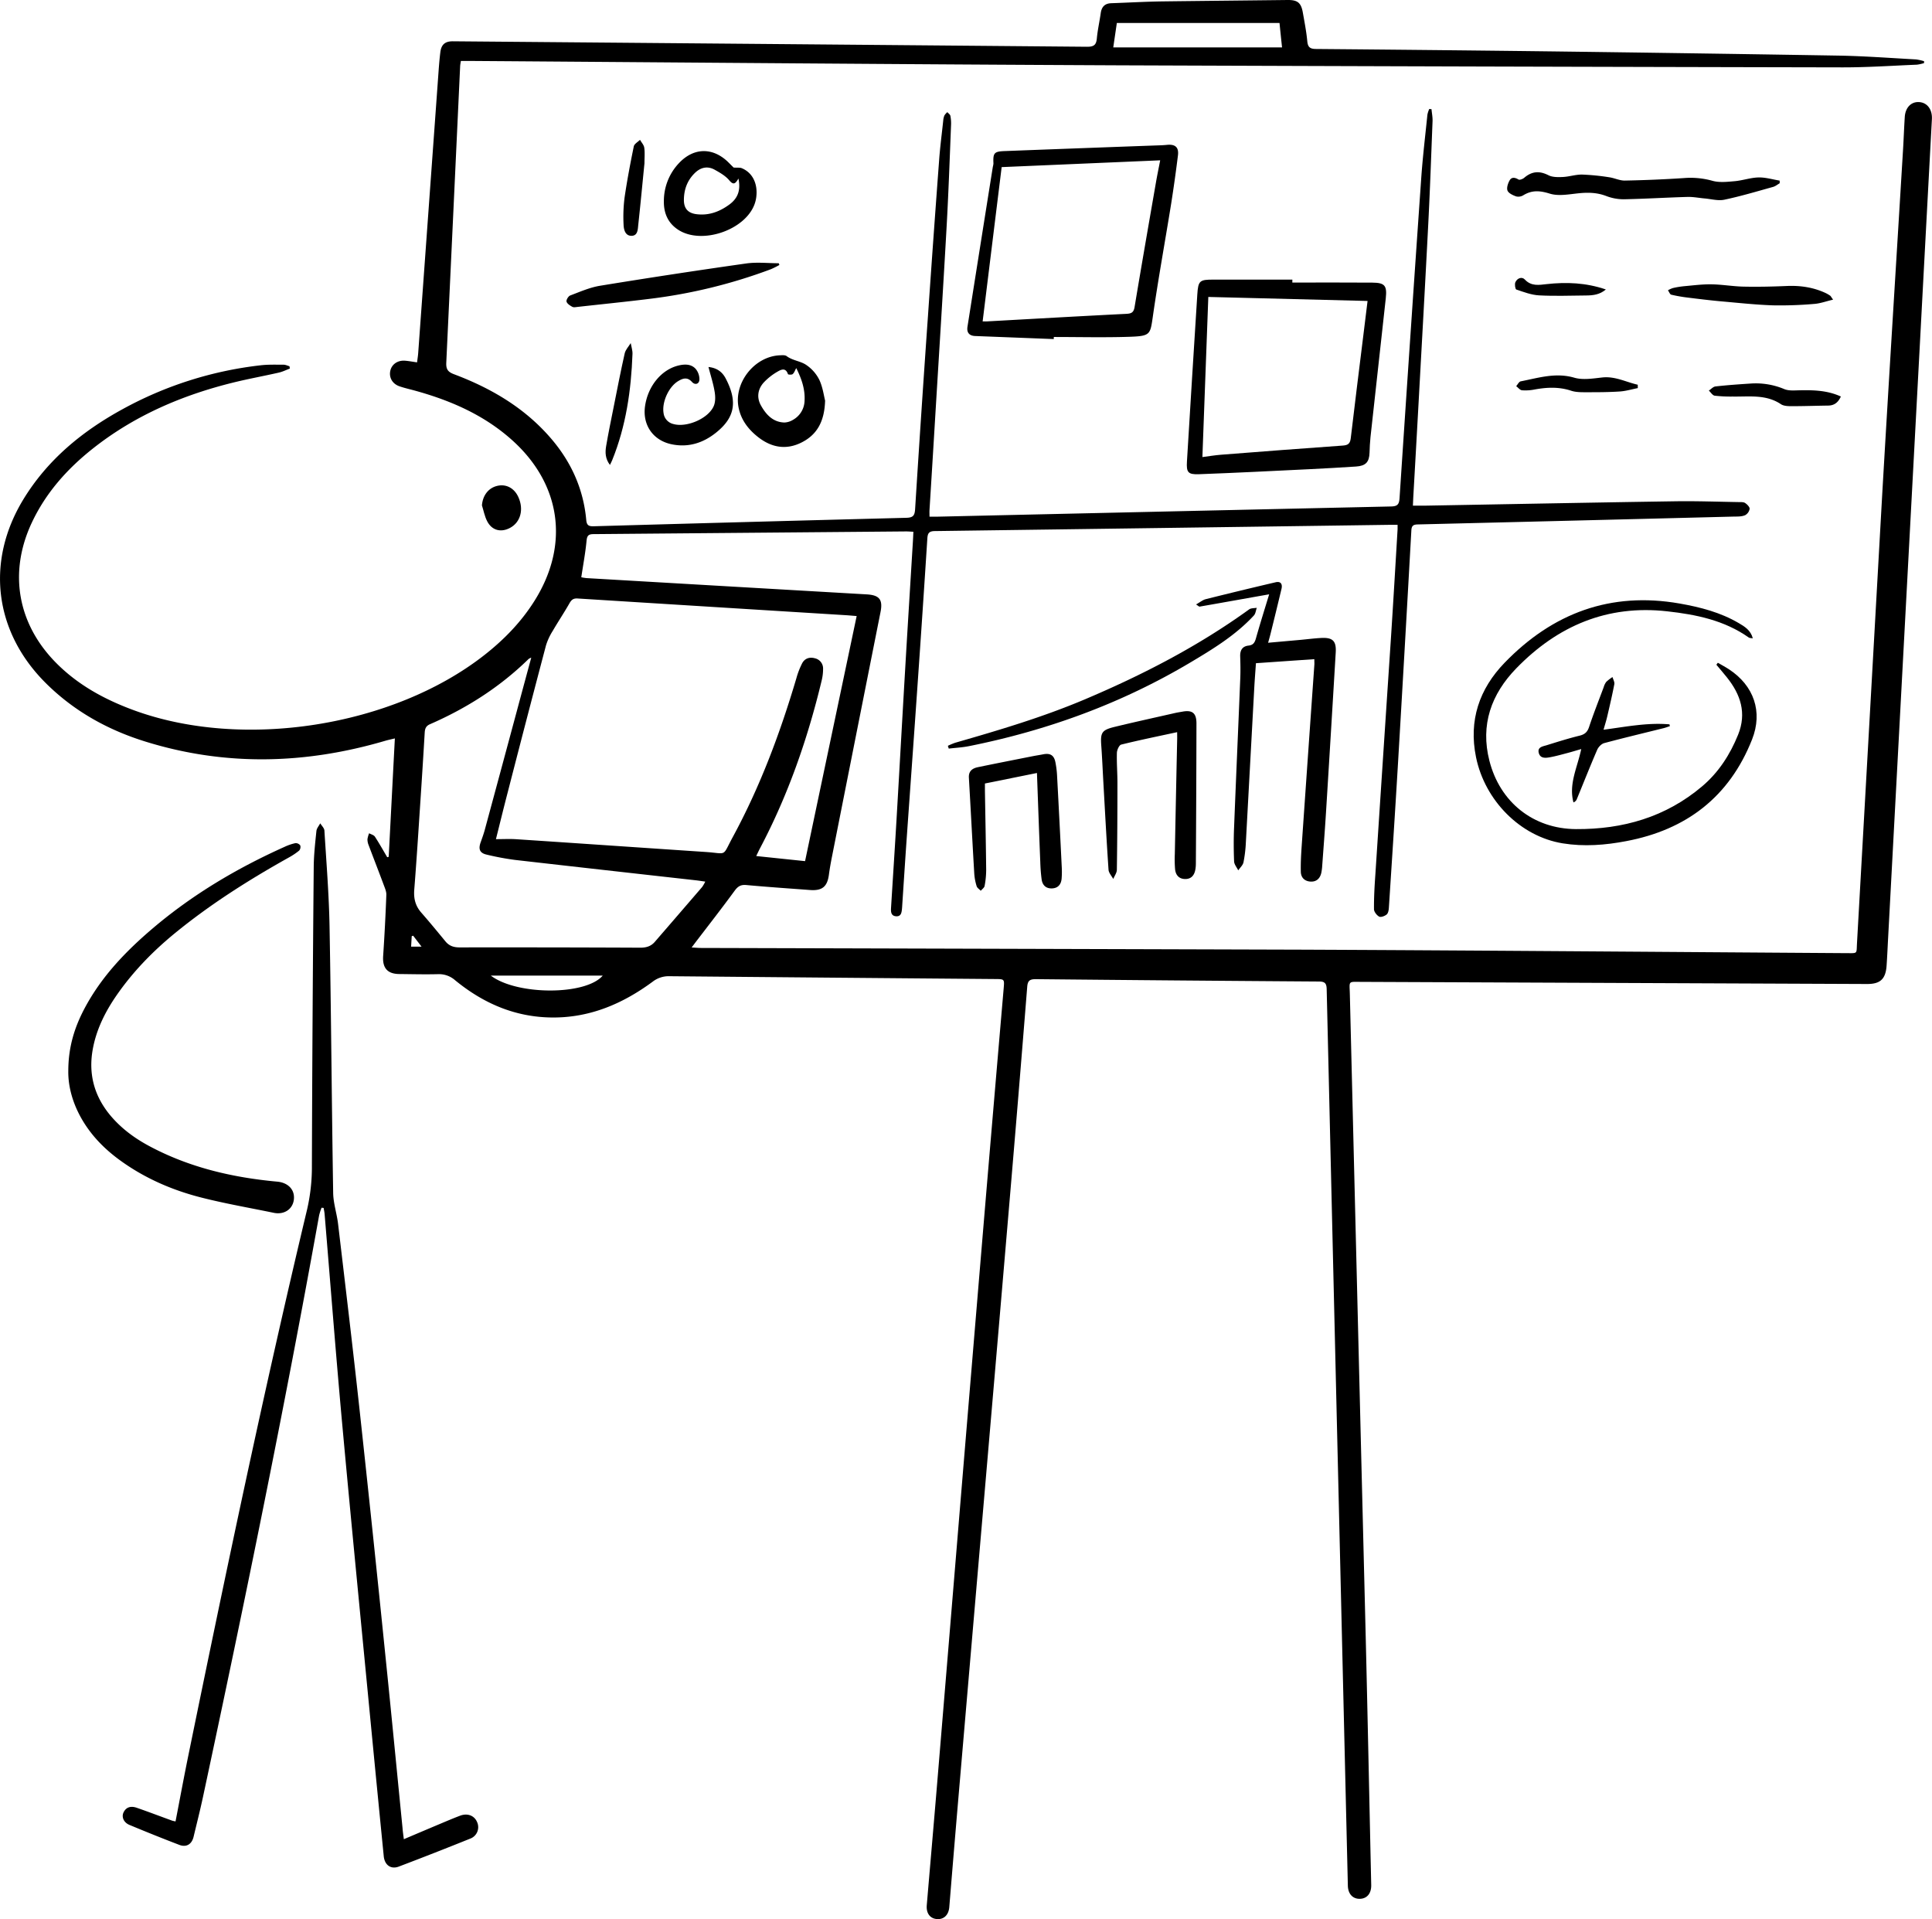 <svg xmlns="http://www.w3.org/2000/svg" viewBox="0 0 1435.97 1426.28"><g id="Vrstva_2" data-name="Vrstva 2"><g id="Vrstva_1-2" data-name="Vrstva 1"><path d="M288.91,636.79c1.51-29,3-58.09,4.57-88-2.94.72-5.13,1.17-7.26,1.8-59.39,17.43-118.87,19-178.31.5-28.1-8.73-53.26-22.78-74.22-43.75-38-38.06-44.35-90-16.45-136,18-29.62,43.82-50.8,73.81-67.21a277.92,277.92,0,0,1,102.73-32.65c5.6-.64,11.31-.43,17-.43,1.47,0,2.93.75,4.39,1.15.09.58.17,1.16.26,1.74-2.76,1-5.44,2.38-8.28,3-11,2.51-22.2,4.54-33.2,7.23-38.31,9.38-73.94,24.63-105.07,49.3-19.05,15.1-34.91,32.9-45.31,55.12-17.27,36.9-10.59,75,18.07,104,16.28,16.48,36.06,27.23,57.55,35.15,81.06,29.87,192.45,12.47,260.54-40.68,14.82-11.57,27.8-24.89,37.79-40.93,26-41.73,19.36-86.84-17.4-119.47-20.83-18.5-45.57-29.18-72.06-36.44-3.69-1-7.45-1.85-11.07-3.09-5.38-1.83-8.06-6.62-6.86-11.73,1.12-4.77,5.55-7.78,11-7.32,2.79.23,5.54.76,8.85,1.23.33-2.64.7-4.87.86-7.13q7.6-105,15.18-209.93c.32-4.49.72-9,1.26-13.44.71-5.76,3.57-8.17,9.34-8.12q235.74,2,471.47,4.06c5,0,6.7-1.43,7.14-6.22.58-6.29,2-12.49,2.89-18.76.65-4.67,3-7.22,7.81-7.38,12.49-.44,25-1.15,37.47-1.35C894.55.65,925.72.37,956.88,0c7.56-.09,10.18,2,11.48,9.46,1.24,7.06,2.63,14.12,3.29,21.24.43,4.53,2.21,5.67,6.55,5.7q88,.74,176,1.81,106.24,1.36,212.47,3.12c19.14.34,38.27,1.79,57.4,2.83a36.52,36.52,0,0,1,6,1.32c0,.47,0,.93,0,1.4a29.43,29.43,0,0,1-5.31,1.19c-18.8.77-37.61,2.08-56.42,2q-268-.52-536-1.52C671.18,47.84,510,46.42,348.87,45.29h-6.32c-.21,1.47-.5,2.71-.55,4q-5.12,110.13-10.3,220.25c-.24,4.88,1.21,6.88,5.74,8.59,28,10.54,53.18,25.36,72.8,48.55,14.63,17.32,23.43,37.12,25.49,59.72.37,4.06,1.87,4.82,5.55,4.72q116.21-3.3,232.4-6.29c5.06-.13,6.19-1.7,6.49-6.57q4.49-71.6,9.53-143.15,4-58.35,8.36-116.67c.71-9.63,2-19.22,3-28.82a12.58,12.58,0,0,1,.91-3.87,10.78,10.78,0,0,1,2.16-2.4c.78.92,2.05,1.74,2.25,2.77a28.93,28.93,0,0,1,.48,7c-1,25.47-1.91,51-3.34,76.41-2.64,47.08-5.61,94.14-8.47,141.21Q693,344.85,690.86,379c-.09,1.46,0,2.92,0,5,2.08,0,3.85,0,5.63,0q168.69-3.84,337.4-7.59c4.7-.1,6-1.45,6.33-6.14q7.83-119,16.12-237.9c1.1-15.77,3-31.49,4.6-47.22a20.85,20.85,0,0,1,1.36-4.16l1.67.14c.28,3,.9,6,.78,9-1,25.14-1.85,50.29-3.14,75.42-2.35,45.93-4.94,91.85-7.46,137.77q-1.79,32.45-3.65,64.89c-.13,2.3-.21,4.61-.35,7.61,3,0,5.58,0,8.18,0,62.15-1.1,124.31-2.32,186.46-3.26,16-.25,32,.34,48,.6,1.47,0,3.26-.05,4.34.71,1.47,1,3.39,2.92,3.29,4.31a6.61,6.61,0,0,1-3.38,4.73c-2.34,1-5.2,1-7.85,1q-117.68,3-235.36,5.85c-3.24.08-4.63.81-4.83,4.42q-4.82,86.6-9.93,173.18c-2.12,35.76-4.46,71.51-6.78,107.26-.11,1.74-.47,4-1.61,5-1.43,1.2-4.33,2.29-5.62,1.6-1.81-1-3.82-3.59-3.83-5.52-.07-8.49.4-17,1-25.47q5.72-87.54,11.54-175.08c1.78-27.27,3.37-54.55,5-81.82,0-.82,0-1.64,0-3.28-2.12,0-4,0-6,0q-169,2.37-338,4.65c-4.25.05-5.26,1.6-5.51,5.45q-3.43,53.63-7.17,107.23c-2.79,40.4-5.72,80.78-8.56,121.17-1,14.63-1.94,29.26-2.91,43.9-.06,1-.11,2-.21,3-.28,2.75-.64,5.74-4.3,5.53-3.94-.23-4-3.39-3.83-6.33,1.34-21.78,2.78-43.56,4.06-65.35,2.23-38.09,4.33-76.19,6.57-114.28,1.81-30.94,3.75-61.88,5.63-92.81.13-2.14.21-4.27.34-7-2.11-.1-3.88-.26-5.64-.25q-116,1-232,2c-3.85,0-4.91,1.1-5.28,5-.85,8.9-2.51,17.73-3.91,27.06a34.68,34.68,0,0,0,3.92.63q104.07,6.08,208.14,12.09c9.46.54,12.19,3.82,10.36,13.06q-18,90.48-35.91,180.94c-.94,4.74-1.83,9.5-2.46,14.29-1.18,8.94-4.95,12.11-14.1,11.43-15.78-1.18-31.58-2.25-47.35-3.7-4.07-.37-6.21,1-8.58,4.19-9.43,12.9-19.27,25.51-29,38.22l-3,4c2.85.15,4.88.35,6.92.36q224.24.61,448.47,1.27c134.33.59,268.65,1.72,403,2.59,8.46,0,7.31.75,7.77-7.52q9.38-166.73,18.74-333.45c4.94-85.52,10.33-171,15.5-256.52.48-8,.75-16,1.27-24,.47-7.15,4.94-11.53,10.94-11s9.59,5.7,9.22,12.66q-4.46,82.88-8.86,165.75-11.8,220.92-23.63,441.85c-.39,7.15-.69,14.31-1.18,21.46-.68,10-4.67,13.74-14.51,13.7l-375.49-1.58c-10.49,0-9.2-1.1-8.95,8.94q5.83,237.66,11.74,475.33c1.51,62.32,2.77,124.63,4.15,187,.13,6.16-3.12,10.09-8.44,10.2s-8.78-3.66-8.92-9.78q-7.92-333.15-15.74-666.29c-.1-4.39-1.41-5.63-5.74-5.66q-105.25-.71-210.49-1.76c-4.41,0-6,1.12-6.35,5.7Q757,814.7,750.08,895.9q-10.22,120.3-20.61,240.58-8.7,101.37-17.39,202.74-3.33,39.09-6.52,78.21c-.49,5.83-4.1,9.26-9.25,8.82s-8-4.42-7.47-10.4c2.58-30.39,5.24-60.77,7.77-91.16q8.7-104.62,17.33-209.26,8.77-105.63,17.61-211.25,7.14-84.93,14.46-169.86c.56-6.61.49-6.65-6-6.7q-121.25-1-242.49-2.1a19.4,19.4,0,0,0-12.42,4.07c-22,16.23-46.13,26.65-73.94,26.62s-51.67-10.32-72.82-27.62A18.1,18.1,0,0,0,325.64,724c-9.66.25-19.33,0-29-.1-8.8-.13-12.45-4.6-11.86-13.38q1.51-22.68,2.37-45.42c.1-2.5-1.09-5.13-2-7.59-3.66-9.82-7.47-19.59-11.16-29.4a11.38,11.38,0,0,1-.88-4.38,19.25,19.25,0,0,1,1.25-4.45c1.46.83,3.48,1.29,4.3,2.54,3.25,5,6.14,10.16,9.16,15.28Zm79.7-13.13c5.53,0,10.34-.27,15.11.05,46.88,3.1,93.75,6.34,140.62,9.47,16.6,1.1,12.12,4,20.31-11.1,20.34-37.51,35.2-77.26,47.29-118.1a58.86,58.86,0,0,1,4.32-11.13c2-3.62,5.56-4.72,9.5-3.59a7.74,7.74,0,0,1,6,7.74,36.6,36.6,0,0,1-1.08,8.89c-10.39,43.27-24.93,85-45.74,124.46-.9,1.69-1.69,3.44-2.87,5.86L598.37,640c12.81-60.87,25.53-121.26,38.35-182.15-3.13-.25-5.74-.5-8.36-.66q-99.52-6.15-199-12.39c-3.3-.21-4.63,1-6.12,3.6-3.95,6.94-8.41,13.58-12.42,20.49a44.88,44.88,0,0,0-5,10.74q-14.42,54.57-28.46,109.24C374.43,600.12,371.68,611.41,368.61,623.66Zm26.25-134.91a12.46,12.46,0,0,0-1.91.94c-21.34,20.91-46.1,36.66-73.38,48.56-3,1.29-3.72,3.3-3.9,6.21q-1.5,25.45-3.2,50.89c-1.45,21.95-2.83,43.91-4.57,65.84-.52,6.55.81,12,5.16,17,6.13,7,12.07,14.22,18,21.42,2.76,3.38,6.1,4.5,10.47,4.5q67.25-.09,134.49.21c4.34,0,7.85-1.07,10.65-4.31q17.64-20.37,35.21-40.8a27.55,27.55,0,0,0,2.31-4c-2.77-.39-5-.75-7.24-1-44.71-5-89.43-10-134.12-15.11a199.53,199.53,0,0,1-21.11-3.94c-5.08-1.15-6.28-4-4.52-9,1.06-3,2.16-6,3-9q12-44.36,23.95-88.74C387.62,515.47,391.14,502.49,394.86,488.75ZM951,17.06H830.1c-.82,5.6-1.67,11.43-2.66,18.16H952.89C952.29,29.64,951.69,23.93,951,17.06Zm-586.21,708c19.22,14.69,70.52,14.86,83.2,0Zm-51.47-21.51-6.23-8.13-1.07.35c-.15,2.6-.31,5.2-.46,7.78Z"/><path d="M300.16,1366.9c9.14-3.87,17.84-7.58,26.56-11.24,5.07-2.13,10.13-4.3,15.28-6.24,5.51-2.07,10.56-.07,12.59,4.73a9.08,9.08,0,0,1-5.22,12.37q-26.4,10.65-53,20.74c-5.88,2.22-10.5-1.2-11.14-7.68q-4.66-47-9.2-94c-7.25-75.48-14.7-150.93-21.61-226.44-4.78-52.27-8.79-104.6-13.16-156.91-.13-1.51-.48-3-.72-4.5l-1.53-.15a43.13,43.13,0,0,0-1.81,5.65c-26,144.65-55.56,288.6-86.34,432.3-2.13,9.94-4.63,19.79-7,29.67-1.33,5.45-5.34,7.92-10.54,5.93-12.45-4.75-24.82-9.74-37.12-14.86-4.28-1.79-6-5.92-4.36-9.32,2.09-4.26,5.83-4.78,9.8-3.41,8.82,3.06,17.54,6.38,26.31,9.57a22.22,22.22,0,0,0,2.52.56c3.24-16.7,6.28-33.22,9.66-49.68,27.73-135.32,56-270.52,88.07-404.89a140.71,140.71,0,0,0,3.62-32.58q.35-111,1.36-222c.07-9,1.07-18,2-26.91.2-2,1.85-3.82,2.84-5.72,1.07,1.8,3,3.55,3.1,5.4,1.47,23.78,3.39,47.55,3.82,71.35,1.2,66,1.62,132,2.69,198,.13,7.71,2.75,15.34,3.66,23.08,5.36,45.33,10.8,90.66,15.74,136q10.14,93.18,19.59,186.44c4.33,42.1,8.37,84.24,12.56,126.36C299.36,1361.14,299.76,1363.76,300.16,1366.9Z"/><path d="M50.76,796.06c0-17.89,4.65-32.54,12-46.44,12.52-23.71,30.69-42.61,50.89-59.77,29.57-25.1,62.58-44.64,97.87-60.48a38.28,38.28,0,0,1,8-2.74,4.22,4.22,0,0,1,3.63,1.67,4.09,4.09,0,0,1-.81,3.87,51,51,0,0,1-7.87,5.24c-29.41,16.46-57.84,34.42-84,55.76C113.87,706.71,99,721.92,86.73,739.6c-8.61,12.45-15.3,25.79-17.9,40.88-3.09,18,1.28,34,12.87,48.12,8,9.66,17.83,17,28.77,22.91,29.85,16.08,62.13,23.62,95.61,26.69,7.91.72,13.13,5.87,12.35,13.17s-7.22,11.6-14.94,10c-18.1-3.74-36.36-6.88-54.24-11.45-21.1-5.4-41-14-58.87-26.74C78.7,854.89,68.69,845,61.32,832.6,54.26,820.71,50.6,807.91,50.76,796.06Z"/><path d="M960.53,210c19.82,0,39.64-.11,59.46.05,9.35.07,11,2.26,10,11.64q-5.7,51.64-11.38,103.31c-.41,3.8-.57,7.64-.69,11.46-.23,7-2.85,9.81-10.09,10.27-11.3.72-22.61,1.4-33.92,1.94-27.61,1.34-55.21,2.75-82.83,3.77-8.11.3-9.36-1.43-8.87-9.47q3.76-62.08,7.7-124.15c.65-10.26,1.75-11.06,12.18-11,19.49.05,39,0,58.47,0C960.54,208.57,960.53,209.3,960.53,210Zm-62.44,10.69c-1.48,40-2.94,79.37-4.4,119,4.84-.62,9.28-1.37,13.74-1.72,30.24-2.36,60.48-4.7,90.73-6.83,4-.28,5.35-1.67,5.81-5.54,2.93-25,6.08-49.95,9.16-74.92,1.1-8.88,2.18-17.76,3.32-27Z"/><path d="M783.21,252l-58.4-2.27c-4.45-.17-6.4-2.6-5.73-6.88q9.38-59.44,18.85-118.88a13.89,13.89,0,0,0,.45-2.42c-.36-7.93.48-9,8.59-9.28q55.42-2.12,110.85-4.12c3.16-.12,6.33-.16,9.48-.48,6.16-.63,9,1.73,8.21,7.89q-2.21,17.85-5,35.62c-4.5,28-9.6,55.81-13.62,83.83-2,13.66-1.65,14.77-17.68,15.3-18.63.61-37.3.14-55.95.14C783.22,251,783.22,251.5,783.21,252Zm-52.86-13.13c1.25,0,2.22.05,3.18,0,34.56-1.91,69.12-3.9,103.68-5.62,3.87-.19,5.42-1.14,6.08-5.1,5.12-30.71,10.46-61.37,15.78-92,.95-5.5,2.09-11,3.25-17L744.49,124.2C739.77,162.45,735.09,200.4,730.35,238.89Z"/><path d="M976.88,489.89l-43.39,3c-.43,6.23-.92,12.3-1.25,18.38Q929.12,568.62,926,626a98.51,98.51,0,0,1-1.77,14.86c-.46,2.18-2.55,4-3.9,6-1.08-2.23-3-4.42-3.08-6.68-.35-8.48-.37-17,0-25.48,1.45-37,3.1-73.9,4.6-110.85.21-5.32.1-10.66-.07-16-.15-4.53,1.56-7.55,6.23-8.05,3.44-.37,4.58-2.24,5.46-5.34,3.15-11.15,6.64-22.2,9.84-32.76-17.1,3-34.36,6.13-51.64,9.13-.49.09-1.11-.62-2.71-1.6,3.07-1.71,5-3.37,7.21-3.92q25.92-6.49,51.94-12.57c3.88-.91,5.22,1.4,4.35,5q-4,16.74-8.16,33.45c-.46,1.9-1,3.77-1.77,6.51l24-2.14c5.15-.47,10.27-1.15,15.43-1.42,8.59-.45,11.33,2.22,10.83,10.72q-3.54,59.63-7.25,119.23c-.82,13.13-1.84,26.25-2.8,39.38a35.38,35.38,0,0,1-.72,5.44c-1,4.07-3.61,6.48-7.83,6.29-4.45-.21-7.26-2.91-7.35-7.32-.14-6.15.18-12.33.6-18.47q4.67-67.56,9.45-135.11C977,493.17,976.88,492,976.88,489.89Z"/><path d="M1276.79,492.57c2.74,1.6,5.57,3.08,8.22,4.82,18.56,12.12,25.37,31.59,17.21,52.21-16.88,42.65-48.82,67.09-93.48,75.52-15.65,3-31.41,4.22-47.24,1.66-31.32-5.06-57.85-31.66-64.45-64.08-5.55-27.28,2.4-50.66,21.27-70.16,35.68-36.85,78.7-53,130.09-44,15.35,2.7,30.31,6.56,43.87,14.52,4.35,2.55,8.89,5.22,10.51,11.34-1.35-.24-2.4-.13-3-.59-18.18-12.83-39.12-17.09-60.64-19.48-44.58-5-81.49,10.81-112.15,42.36-18.63,19.17-26.82,42-20,68.68,7.83,30.81,32.59,50.61,64.29,50.82,34.88.24,66.9-8.89,94-31.93,12.18-10.37,20.58-23.46,26.56-38.21,6.52-16.12,1.83-30-8.42-42.74-2.52-3.14-5.15-6.19-7.73-9.28Z"/><path d="M874.92,544.14c-14.31,3.1-28,5.88-41.57,9.24-1.53.38-3.15,4-3.21,6.1-.22,7.48.41,15,.4,22.47,0,21.47-.11,42.94-.43,64.41,0,2.32-1.75,4.6-2.68,6.9-1.22-2.29-3.35-4.51-3.51-6.87-1.47-21.59-2.61-43.2-3.83-64.81-.52-9.12-.89-18.25-1.56-27.36-.71-9.74.28-11.65,9.91-14,14.88-3.62,29.85-6.88,44.79-10.28,1.78-.41,3.6-.69,5.4-1,7.51-1.46,10.65.94,10.64,8.74q-.1,52.22-.44,104.43a24,24,0,0,1-.44,4.47c-.79,4.05-3.1,6.73-7.43,6.71-4.56,0-7.09-2.85-7.56-7.15a89.47,89.47,0,0,1-.21-11.47q.82-42.21,1.73-84.43C875,548.38,874.92,546.57,874.92,544.14Z"/><path d="M770.72,574.49l-38.67,7.81c0,1.7,0,3.47,0,5.23.32,19.66.73,39.31.93,59a64.53,64.53,0,0,1-1.17,11.91c-.24,1.32-1.86,2.4-2.85,3.59-1.05-1.13-2.65-2.09-3.06-3.42a40,40,0,0,1-1.77-9.3c-1.4-23.78-2.63-47.57-4-71.35-.28-4.94,2.65-6.95,6.72-7.8,13.54-2.8,27.1-5.45,40.65-8.14,2.62-.52,5.26-.9,7.87-1.42,5.14-1,8,.6,9.06,5.84a71.12,71.12,0,0,1,1.29,10.9q1.83,33.95,3.47,67.89a64.56,64.56,0,0,1-.11,7.49c-.3,4.39-2.53,7.33-7.09,7.54s-7.22-2.39-7.8-6.79-.87-8.62-1-12.94C772.31,618.7,771.54,596.91,770.72,574.49Z"/><path d="M1322.78,136.18c-1.63.93-3.15,2.24-4.9,2.72-12,3.34-24,6.94-36.2,9.51-4.63,1-9.79-.5-14.7-.92-4.26-.37-8.53-1.26-12.77-1.13-15.8.45-31.58,1.43-47.38,1.74a36.22,36.22,0,0,1-13.14-2.48c-6.64-2.52-13.19-2.68-20.12-2-7.24.72-15.13,2.33-21.71.28-7.35-2.29-13.24-2.71-19.69,1.24a7,7,0,0,1-5.29.83c-2.43-.88-5.63-2.32-6.42-4.34s.34-5.44,1.63-7.66c1.48-2.52,4-2.11,6.55-.55.86.52,3.15-.37,4.22-1.28,5.61-4.81,11.23-5.36,18-1.92,3,1.54,7.12,1.49,10.69,1.32,4.8-.22,9.57-1.87,14.34-1.8a170.59,170.59,0,0,1,20.13,2c3.93.54,7.78,2.53,11.64,2.46q21.95-.4,43.88-1.85a60.3,60.3,0,0,1,21.15,2c5.16,1.47,11.09.8,16.61.31,6-.53,11.8-2.64,17.72-2.78,5.22-.13,10.49,1.5,15.73,2.35Z"/><path d="M613.26,297.71c-.47,15.92-6.27,25.67-17.92,31.35-11.29,5.5-22,3.47-31.76-4.13-7.13-5.56-12.53-12.41-14.51-21.46-4.09-18.64,11.57-38.71,30.72-39.41,1.63-.06,3.72-.26,4.85.59,4.39,3.29,10.1,3.64,14.38,6.43A28.9,28.9,0,0,1,609,282.36C611.58,287.92,612.38,294.36,613.26,297.71Zm-21.45-24.15c-1,1.86-1.54,3.56-2.68,4.49-.73.61-3.36.41-3.49,0-1.74-5.23-5.33-3.27-8-1.69a43.9,43.9,0,0,0-10,7.94c-4.51,5-5.35,11.28-2,17.15,3.73,6.63,8.82,12.27,17.26,12.56a13.11,13.11,0,0,0,6.52-2A16.73,16.73,0,0,0,598,297.73C598.46,289.2,595.77,281.46,591.81,273.56Z"/><path d="M545.27,124.53c3,.19,4.63-.1,6,.45,8,3.27,12.08,11.48,10.84,21.45a24.28,24.28,0,0,1-1.28,5.32c-7.08,19.35-39.15,30.23-56.52,19.16-7.72-4.92-11-12.33-10.88-21.21a40.9,40.9,0,0,1,11.3-28.55c10.81-11.43,24.73-11.79,36.14-1C542.65,121.9,544.4,123.68,545.27,124.53Zm3.58,8.16c-2.32,4-3.73,5-6.85,1.3-2.78-3.32-6.92-5.68-10.8-7.84-5.22-2.9-10.29-1.86-14.62,2.3-5.74,5.51-8.25,12.41-8.27,20.23,0,6.21,3,9.65,9.12,10.47,9.26,1.23,17.31-1.71,24.74-7.19C548.56,147.23,550.62,141.17,548.85,132.69Z"/><path d="M704.51,554.29A51.11,51.11,0,0,1,710,552c32.49-9.33,64.89-18.95,96.08-32.13,43-18.2,84.4-39.52,122.38-67,1.42-1,3.75-.8,5.65-1.16-.69,1.92-.86,4.32-2.14,5.7-13.5,14.61-30.26,24.85-47.18,34.92-51.18,30.46-106.27,50.54-164.53,62.19-5,1-10.06,1.25-15.09,1.84Z"/><path d="M579.29,196.92a65.75,65.75,0,0,1-6.34,3.17,390.53,390.53,0,0,1-90,22c-17.84,2.21-35.73,4-53.61,6-1.31.14-2.91.51-3.93-.05-1.72-.93-3.87-2.29-4.33-3.9-.34-1.21,1.34-4,2.71-4.53,7.29-2.75,14.61-6,22.22-7.24q54.22-8.85,108.62-16.56c7.91-1.12,16.1-.17,24.17-.17C578.94,196,579.11,196.48,579.29,196.92Z"/><path d="M526.58,272.75c6.56.7,10.35,3.9,12.76,8.45,9.51,18.06,6.17,29.66-7.07,40.29-9.69,7.78-20.73,11.29-33.16,8.68-13.86-2.91-21.74-14.5-19.65-28.51,2.23-15,12.33-27.08,25-30.05,4.58-1.07,9.29-1.1,12.59,2.53a12.16,12.16,0,0,1,2.8,7.88c-.11,3.43-3.24,4.4-5.57,1.81-3.45-3.84-6.8-2.65-10.26-.56-7.07,4.27-12.21,15.73-10.8,23.86a9.49,9.49,0,0,0,7.24,8c9.81,2.81,25.86-3.92,30-13.28,1.37-3.09,1.29-7.2.71-10.65C530.2,285.25,528.3,279.41,526.58,272.75Z"/><path d="M1175.26,556.7c-4,1.15-7,2.08-10,2.87-4.35,1.14-8.68,2.39-13.1,3.2-3.26.6-7.25,1.11-8.43-3.08-1.25-4.48,2.94-4.94,5.81-5.83,8.11-2.51,16.21-5.08,24.45-7.1,3.86-.94,5.83-2.65,7.1-6.47,3.32-9.94,7.17-19.71,10.85-29.53a12.24,12.24,0,0,1,1.93-4,32.73,32.73,0,0,1,4.63-3.57c.49,1.78,1.66,3.69,1.35,5.31-1.53,8-3.4,16-5.25,23.91-.71,3.06-1.68,6.07-2.76,9.93,16.64-2.2,32.69-5.43,49-4l.3,1.33c-1.41.47-2.81,1-4.25,1.4-14.86,3.71-29.77,7.24-44.56,11.21-2.07.56-4.32,2.9-5.22,5-5.27,12.2-10.16,24.57-15.22,36.86a4.24,4.24,0,0,1-2.4,2.2C1165.82,582.73,1172.37,570.47,1175.26,556.7Z"/><path d="M1362.46,222.7c-5.33,1.25-9.64,2.86-14,3.17a293.89,293.89,0,0,1-30.82,1.06c-12.92-.45-25.82-1.87-38.71-3-8.06-.73-16.1-1.72-24.13-2.72a111.69,111.69,0,0,1-12.62-2.19c-1-.25-1.65-2.15-2.46-3.29a19.58,19.58,0,0,1,3.63-1.64,65.49,65.49,0,0,1,8.35-1.38c6.76-.6,13.55-1.5,20.31-1.4,8,.12,15.91,1.54,23.87,1.71,10.62.22,21.27,0,31.88-.46,10.18-.47,19.9.92,29.16,5.23a25.72,25.72,0,0,1,3.42,2C1360.68,220,1360.88,220.55,1362.46,222.7Z"/><path d="M1368.23,294.69c-2,4.42-4.87,6.67-9.4,6.73-9.15.13-18.3.46-27.45.45-2.6,0-5.7-.14-7.72-1.49-11.15-7.45-23.63-5.45-35.82-5.67a104.46,104.46,0,0,1-13.38-.63c-1.61-.24-2.91-2.47-4.35-3.8,1.64-1.06,3.19-2.88,4.91-3.07,8.75-1,17.54-1.59,26.32-2.17a54.74,54.74,0,0,1,24.87,4.15c3.33,1.37,7.51.95,11.29.88C1347.86,289.86,1358.11,290.07,1368.23,294.69Z"/><path d="M1217.31,288.43c-4.42.87-8.8,2.21-13.25,2.51-8,.53-16,.58-23.93.56-4.13,0-8.52.15-12.36-1.11-9.06-3-18-2.58-27.12-.93a34.74,34.74,0,0,1-9.42.6c-1.52-.15-2.88-2-4.32-3.05,1.11-1.24,2.06-3.33,3.36-3.59,13.13-2.56,25.94-6.74,39.85-2.71,6.38,1.85,13.86.58,20.75-.17,9.6-1.05,17.65,3.42,26.39,5.39C1217.28,286.76,1217.29,287.6,1217.31,288.43Z"/><path d="M479,121.4c-1.51,15.12-2.94,30.37-4.6,45.61-.36,3.32-.29,8-4.74,8.24-4.87.23-6.05-4.47-6.18-8.24a113.06,113.06,0,0,1,.7-19.91c1.86-12.83,4.29-25.6,6.89-38.31.38-1.86,3-3.26,4.63-4.87,1.1,2,2.87,3.8,3.15,5.87C479.39,113.55,479,117.43,479,121.4Z"/><path d="M358.2,375.57c.59-7.37,4.8-12.95,11.43-14.49s12.66,1.69,15.69,8.44c4.09,9.11,1.61,18.46-6,22.68-6.89,3.81-13.76,2.08-17.29-4.93C360.19,383.65,359.44,379.49,358.2,375.57Z"/><path d="M453.34,345.54c-3.55-4.7-3.6-9.35-2.84-13.89,1.61-9.51,3.57-19,5.46-28.42,2.71-13.54,5.32-27.11,8.35-40.58.62-2.75,2.94-5.11,4.47-7.65.47,2.68,1.42,5.39,1.32,8.05-1,27.09-4.82,53.67-15.1,79C454.63,343,454.16,343.83,453.34,345.54Z"/><path d="M1193.56,215.13c-4.56,3.92-9.61,4.43-14.74,4.47-11.63.1-23.29.54-34.9-.08-5.71-.31-11.39-2.47-16.91-4.34-.81-.27-1.35-3.9-.71-5.4,1.29-3,4.81-4.4,7-2.07,4.85,5.22,10.64,4.07,16.26,3.45C1164.23,209.54,1178.68,210.05,1193.56,215.13Z"/></g></g></svg>